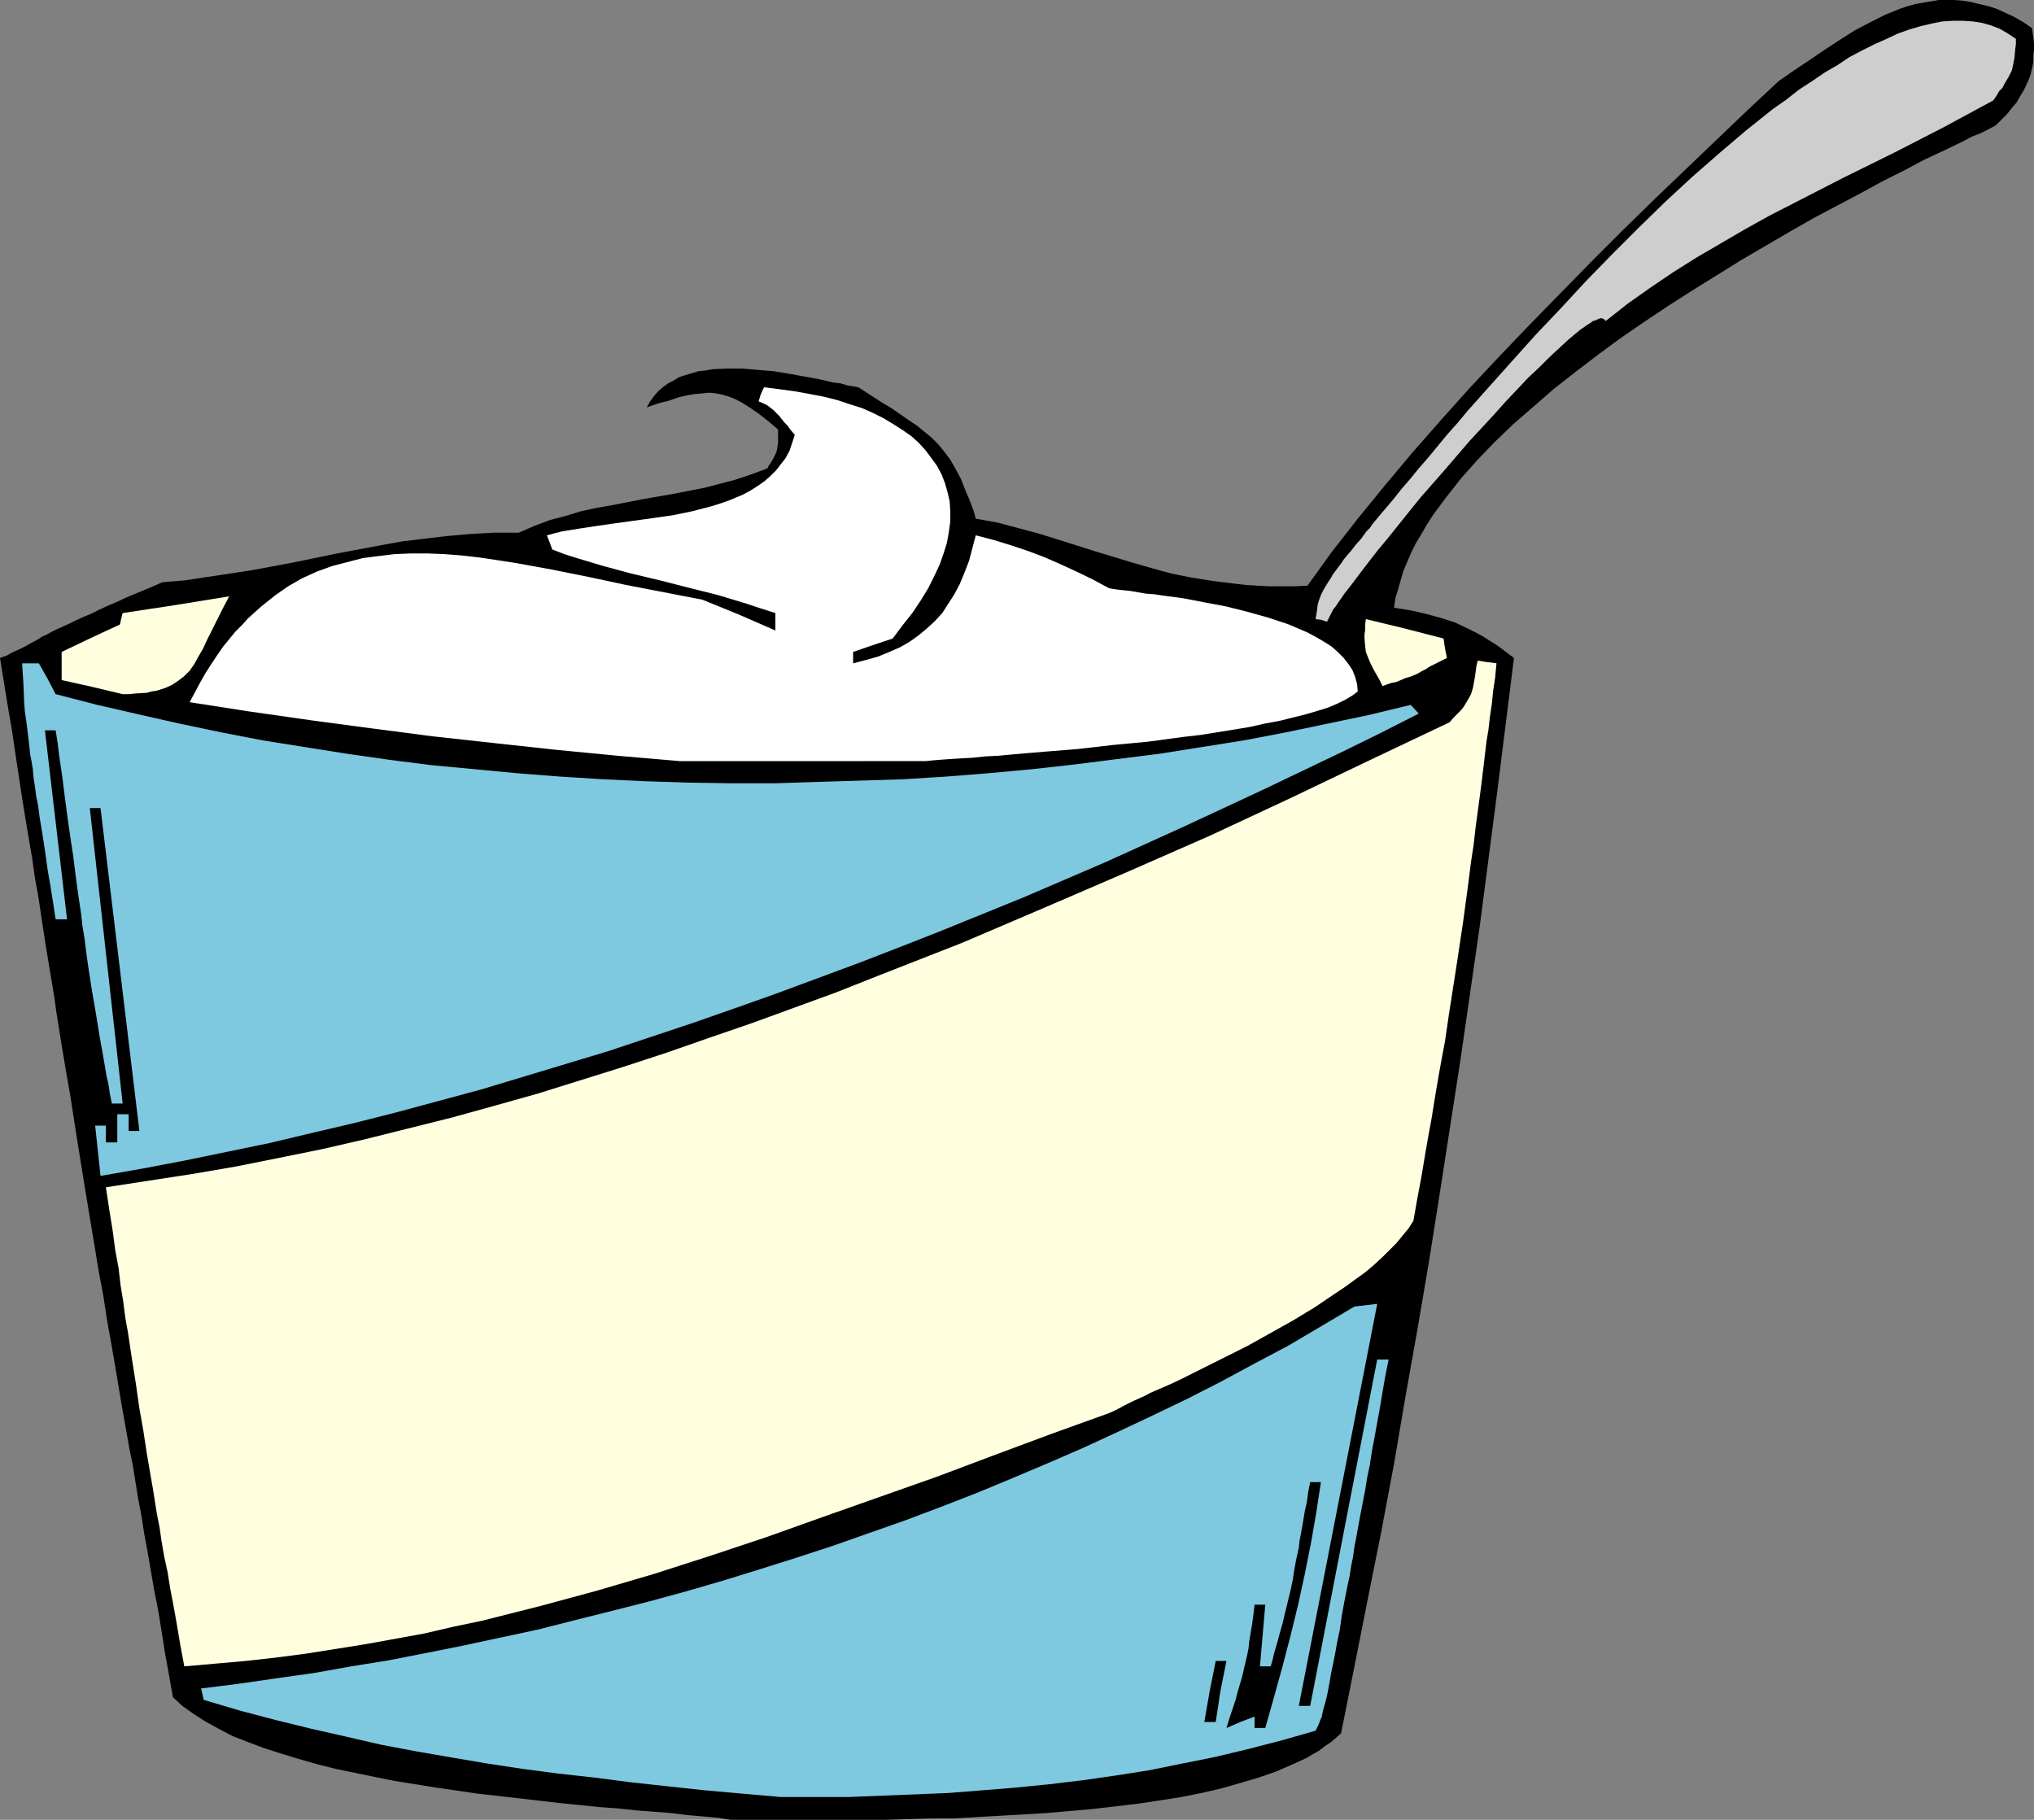 <?xml version="1.0" encoding="UTF-8" standalone="no"?>
<svg
   version="1.0"
   width="129.766mm"
   height="116.101mm"
   id="svg10"
   sodipodi:docname="Sour Cream 2.wmf"
   xmlns:inkscape="http://www.inkscape.org/namespaces/inkscape"
   xmlns:sodipodi="http://sodipodi.sourceforge.net/DTD/sodipodi-0.dtd"
   xmlns="http://www.w3.org/2000/svg"
   xmlns:svg="http://www.w3.org/2000/svg">
  <rect width="100%" height="100%" fill="#808080" stroke="none"/>
  <sodipodi:namedview
     id="namedview10"
     pagecolor="#ffffff"
     bordercolor="#000000"
     borderopacity="0.25"
     inkscape:showpageshadow="2"
     inkscape:pageopacity="0.0"
     inkscape:pagecheckerboard="0"
     inkscape:deskcolor="#d1d1d1"
     inkscape:document-units="mm" />
  <defs
     id="defs1">
    <pattern
       id="WMFhbasepattern"
       patternUnits="userSpaceOnUse"
       width="6"
       height="6"
       x="0"
       y="0" />
  </defs>
  <path
     style="fill:#000000;fill-opacity:1;fill-rule:evenodd;stroke:none"
     d="m 176.144,438.809 -3.07,-0.485 -3.555,-0.323 -3.717,-0.323 -3.878,-0.485 -4.202,-0.323 -4.202,-0.323 -4.525,-0.485 -4.525,-0.323 -4.686,-0.485 -4.848,-0.485 -9.696,-1.131 -10.019,-1.131 -10.019,-1.454 -10.019,-1.616 -4.848,-0.969 -4.686,-0.969 -4.686,-0.969 -4.525,-1.131 -4.525,-1.293 -4.202,-1.293 -4.04,-1.293 -3.878,-1.454 -3.717,-1.454 -3.394,-1.777 -3.232,-1.777 -2.747,-1.777 -2.747,-1.939 -2.262,-2.1 -0.97,-5.493 -0.97,-5.332 -0.808,-5.17 -0.808,-5.008 -0.97,-4.847 -0.808,-4.685 -0.808,-4.685 -0.808,-4.362 -0.646,-4.201 -0.808,-4.201 -0.646,-4.039 -0.646,-4.039 -0.808,-3.878 -0.646,-3.716 -1.293,-7.27 -1.131,-6.786 -1.131,-6.624 -1.131,-6.301 -0.97,-6.301 -1.131,-5.978 -0.97,-5.978 -1.939,-11.633 -1.939,-11.956 -0.97,-6.139 -0.97,-6.301 -1.131,-6.463 -1.131,-6.786 -1.131,-7.109 -0.485,-3.554 -0.646,-3.878 -0.646,-3.878 -0.646,-3.878 -0.646,-4.201 -0.646,-4.201 -0.646,-4.362 -0.808,-4.362 -0.646,-4.685 -0.808,-4.685 -0.808,-4.847 L 5.333,192.423 4.525,187.091 3.717,181.76 2.909,176.267 1.939,170.612 0.97,164.634 0,158.656 l 1.778,-0.646 0.808,-0.485 0.97,-0.485 1.131,-0.485 1.293,-0.646 1.454,-0.808 1.778,-0.969 0.97,-0.646 1.131,-0.485 1.131,-0.646 1.293,-0.646 1.454,-0.646 1.454,-0.646 1.616,-0.808 1.778,-0.808 1.939,-0.808 1.939,-0.969 2.101,-0.969 2.262,-0.969 2.424,-1.131 2.747,-1.131 2.747,-1.131 2.909,-1.293 5.656,-0.485 5.333,-0.808 5.333,-0.808 5.333,-0.808 10.342,-1.939 10.181,-2.1 10.342,-1.939 5.333,-0.969 5.333,-0.646 5.494,-0.646 5.494,-0.485 5.818,-0.323 h 5.979 l 3.717,-1.616 3.878,-1.454 3.717,-0.969 3.717,-1.131 3.717,-0.808 3.717,-0.646 7.434,-1.454 7.434,-1.293 7.434,-1.454 3.717,-0.969 3.717,-0.969 3.878,-1.293 3.878,-1.454 0.323,-0.646 0.485,-0.646 0.646,-1.131 0.485,-0.969 0.323,-0.808 0.162,-0.969 0.162,-0.969 v -1.454 -1.777 l -1.131,-0.969 -1.131,-0.969 -2.262,-1.777 -2.101,-1.454 -1.778,-1.131 -1.778,-0.969 -1.616,-0.646 -1.616,-0.485 -1.616,-0.323 -1.616,-0.162 -1.616,0.162 -1.778,0.162 -1.939,0.323 -2.101,0.485 -2.262,0.808 -2.586,0.646 -2.747,0.969 0.808,-1.454 0.97,-1.293 0.97,-1.131 1.131,-0.969 1.293,-0.969 1.293,-0.646 1.293,-0.808 1.454,-0.485 1.616,-0.485 1.616,-0.485 1.616,-0.162 1.778,-0.323 3.555,-0.162 h 3.717 l 3.717,0.323 3.878,0.323 3.878,0.646 3.555,0.646 3.555,0.646 3.394,0.808 1.616,0.162 1.616,0.485 2.747,0.485 2.747,1.777 2.747,1.777 2.424,1.454 2.101,1.454 2.101,1.454 1.939,1.293 1.778,1.454 1.778,1.454 1.616,1.616 1.454,1.777 1.454,1.939 1.293,2.262 1.293,2.423 1.131,2.908 0.646,1.454 0.646,1.616 0.646,1.777 0.485,1.777 5.333,0.969 4.848,1.293 4.848,1.293 4.686,1.454 9.211,2.908 9.05,2.747 4.525,1.293 4.686,1.293 4.848,0.969 5.171,0.808 5.171,0.646 2.747,0.323 2.747,0.162 2.909,0.162 h 2.909 3.07 l 3.232,-0.162 5.818,-8.078 6.302,-8.078 6.464,-7.917 6.626,-7.917 6.949,-7.917 6.949,-7.755 7.272,-7.755 7.434,-7.755 7.434,-7.594 7.434,-7.594 7.434,-7.432 7.595,-7.432 7.595,-7.27 7.434,-7.109 7.434,-7.109 7.434,-6.947 3.717,-2.585 3.878,-2.585 3.555,-2.423 3.717,-2.423 3.555,-2.262 3.717,-1.939 3.555,-1.777 3.555,-1.454 1.939,-0.646 1.778,-0.485 1.778,-0.323 1.939,-0.323 L 467.508,0 h 1.778 1.939 l 2.101,0.162 1.939,0.323 1.939,0.485 2.101,0.485 2.101,0.646 2.101,0.969 2.101,0.969 2.262,1.293 2.101,1.454 0.485,3.554 v 1.616 l -0.162,1.454 v 1.616 l -0.323,1.454 -0.323,1.454 -0.485,1.293 -0.646,1.454 -0.646,1.293 -0.808,1.293 -0.808,1.454 -1.131,1.293 -1.131,1.454 -1.293,1.293 -1.454,1.454 -1.778,0.969 -1.939,0.969 -2.101,0.808 -2.101,1.131 -4.363,2.1 -4.848,2.262 -4.848,2.585 -5.171,2.585 -5.333,2.908 -5.494,2.908 -5.818,3.07 -5.656,3.231 -5.818,3.393 -5.818,3.393 -5.979,3.716 -5.979,3.716 -5.818,3.716 -5.818,3.878 -5.656,3.878 -5.494,4.039 -5.494,4.201 -5.171,4.039 -5.01,4.362 -4.848,4.201 -4.525,4.362 -4.202,4.362 -3.878,4.362 -3.555,4.524 -3.232,4.362 -1.454,2.262 -1.293,2.262 -1.293,2.1 -1.131,2.262 -0.97,2.262 -0.97,2.262 -0.646,2.262 -0.646,2.262 -0.646,2.1 -0.323,2.262 4.04,0.646 3.555,0.808 3.555,0.969 3.555,1.131 3.394,1.616 1.616,0.808 1.778,0.969 1.778,1.131 1.778,1.131 1.939,1.454 1.939,1.454 -4.04,32.313 -4.202,32.313 -4.686,32.474 -5.01,32.313 -2.586,16.318 -2.747,16.156 -2.909,16.318 -2.747,16.156 -3.07,16.318 -3.232,16.156 -3.232,16.318 -3.232,16.156 -1.293,1.131 -1.131,0.969 -1.454,0.969 -1.454,1.131 -1.454,0.808 -1.616,0.969 -3.555,1.616 -3.717,1.616 -4.202,1.454 -4.363,1.293 -4.525,1.293 -4.848,1.131 -4.848,0.969 -5.171,0.808 -5.333,0.808 -5.494,0.646 -5.494,0.646 -11.15,0.969 -11.15,0.646 -11.312,0.646 h -5.333 l -5.333,0.162 -5.333,0.162 h -5.01 -5.01 -9.211 -4.202 -4.04 -3.717 z"
     id="path1" />
  <path
     style="fill:#7fc9e0;fill-opacity:1;fill-rule:evenodd;stroke:none"
     d="m 188.264,433.316 -9.211,-0.808 -9.05,-0.808 -9.05,-0.969 -8.888,-0.969 -8.726,-1.131 -8.726,-0.969 -8.565,-1.131 -8.565,-1.293 -8.565,-1.454 -8.403,-1.454 -8.565,-1.616 -8.403,-1.939 -8.565,-1.939 -8.565,-2.1 -8.565,-2.262 -8.726,-2.585 -0.323,-1.454 -0.323,-1.293 9.05,-1.131 8.888,-1.293 9.211,-1.293 9.05,-1.616 9.05,-1.454 9.05,-1.777 8.888,-1.777 9.05,-1.939 9.05,-1.939 8.888,-2.262 9.05,-2.262 8.888,-2.262 8.888,-2.423 8.888,-2.585 8.888,-2.747 8.726,-2.747 8.888,-2.908 8.726,-3.07 8.726,-3.07 8.565,-3.231 8.726,-3.393 8.565,-3.554 8.403,-3.554 8.565,-3.716 8.403,-3.878 8.242,-3.878 8.403,-4.039 8.242,-4.201 8.08,-4.362 8.242,-4.362 7.918,-4.685 7.918,-4.685 2.747,-0.323 2.747,-0.323 -18.907,96.939 h 2.747 l 8.08,-41.845 8.08,-41.684 h 2.747 l -0.808,4.039 -0.646,3.716 -0.646,3.878 -0.646,3.554 -0.646,3.554 -0.646,3.393 -0.485,3.231 -0.646,3.07 -0.485,3.07 -1.131,5.816 -0.485,2.585 -0.485,2.747 -0.485,2.423 -0.323,2.423 -0.485,2.423 -0.323,2.1 -0.485,2.262 -0.808,4.039 -0.646,3.554 -0.485,3.393 -0.646,3.07 -0.485,2.747 -0.485,2.423 -0.485,2.262 -0.323,1.939 -0.323,1.777 -0.323,1.616 -0.323,1.293 -0.323,1.131 -0.323,1.131 -0.162,0.808 -0.162,0.808 -0.323,0.646 -0.162,0.485 -0.323,0.808 -0.646,1.293 -7.918,2.262 -8.08,2.1 -8.08,1.939 -8.08,1.616 -7.918,1.616 -8.242,1.293 -7.918,1.131 -8.08,0.969 -8.08,0.808 -8.08,0.646 -8.08,0.646 -8.08,0.323 -8.08,0.323 -8.08,0.323 z"
     id="path2" />
  <path
     style="fill:#000000;fill-opacity:1;fill-rule:evenodd;stroke:none"
     d="m 295.728,416.674 0.808,-2.585 0.808,-2.423 0.646,-1.939 0.485,-1.939 0.485,-1.616 0.485,-1.616 0.646,-2.747 0.646,-2.747 0.323,-1.616 0.162,-1.616 0.323,-1.939 0.323,-1.939 0.323,-2.262 0.323,-2.747 h 2.586 l -0.646,7.432 -0.646,7.432 h 2.586 l 0.485,-1.616 0.323,-1.454 0.808,-2.747 0.646,-2.423 0.646,-2.262 0.485,-2.1 0.485,-1.939 0.97,-4.039 0.485,-2.262 0.323,-2.262 0.485,-2.585 0.646,-2.908 0.162,-1.616 0.323,-1.616 0.323,-1.777 0.323,-1.939 0.323,-1.939 0.485,-2.1 0.323,-2.423 0.485,-2.423 h 2.586 l -1.131,7.432 -1.293,7.432 -1.454,7.27 -1.616,7.432 -1.778,7.27 -1.939,7.432 -2.101,7.594 -2.101,7.432 h -2.586 v -2.747 l -3.394,1.293 z"
     id="path3" />
  <path
     style="fill:#000000;fill-opacity:1;fill-rule:evenodd;stroke:none"
     d="m 290.395,415.22 1.293,-7.432 1.454,-7.27 h 2.586 l -1.454,7.27 -1.131,7.432 z"
     id="path4" />
  <path
     style="fill:#ffffe0;fill-opacity:1;fill-rule:evenodd;stroke:none"
     d="m 44.44,401.81 -0.97,-5.17 -0.808,-4.847 -0.808,-4.524 -0.808,-4.201 -0.646,-4.039 -0.808,-3.716 -0.646,-3.716 -0.485,-3.393 -0.646,-3.231 -0.485,-3.07 -0.485,-3.07 -0.485,-2.747 -0.97,-5.655 -0.808,-5.332 -0.97,-5.493 -0.808,-5.655 -0.485,-3.07 -0.485,-3.07 -0.485,-3.231 -0.485,-3.231 -0.646,-3.554 -0.485,-3.878 -0.646,-3.878 -0.485,-4.201 -0.808,-4.362 -0.646,-4.847 -0.808,-5.008 -0.808,-5.332 10.504,-1.616 10.504,-1.616 10.342,-1.777 10.504,-2.1 10.342,-2.1 10.504,-2.423 10.342,-2.585 10.342,-2.585 10.504,-2.908 10.342,-2.908 10.342,-3.231 10.342,-3.231 10.342,-3.393 10.181,-3.554 10.342,-3.554 10.181,-3.716 10.181,-3.716 10.181,-4.039 20.2,-7.917 20.038,-8.563 19.877,-8.563 19.877,-8.724 19.392,-9.048 19.23,-9.209 19.069,-9.048 0.97,-1.131 0.97,-0.969 0.808,-0.808 0.646,-0.808 0.485,-0.808 0.485,-0.808 0.808,-1.454 0.485,-1.616 0.323,-1.777 0.162,-0.969 0.162,-1.131 0.162,-1.293 0.323,-1.293 2.101,0.323 2.424,0.323 -0.323,3.393 -0.485,3.231 -0.323,3.231 -0.485,3.231 -0.323,2.908 -0.485,2.908 -0.646,5.493 -0.646,5.332 -0.646,4.847 -0.646,4.685 -0.485,4.362 -0.646,4.201 -0.485,3.878 -0.485,3.716 -0.485,3.554 -0.485,3.554 -0.485,3.231 -0.97,6.463 -1.939,12.44 -0.97,6.624 -0.646,3.393 -0.646,3.554 -0.646,3.716 -0.646,3.878 -0.646,4.039 -0.808,4.362 -0.808,4.685 -0.808,4.847 -0.97,5.17 -0.97,5.493 -1.131,1.777 -1.454,1.777 -1.454,1.777 -1.778,1.777 -1.778,1.777 -1.939,1.777 -2.101,1.777 -2.262,1.616 -2.424,1.777 -2.424,1.616 -5.01,3.393 -5.333,3.231 -5.494,3.07 -5.494,3.07 -5.494,2.747 -5.494,2.747 -5.171,2.585 -2.424,1.131 -2.586,1.131 -2.262,0.969 -1.131,0.646 -1.131,0.485 -2.101,0.969 -1.939,0.969 -1.778,0.969 -1.778,0.808 -13.898,5.008 -13.898,5.17 -13.736,5.17 -13.736,4.847 -13.736,4.847 -13.574,4.847 -13.574,4.524 -13.574,4.362 -13.736,4.039 -13.736,3.716 -14.059,3.554 -6.949,1.454 -6.949,1.616 -7.11,1.293 -7.11,1.293 -7.11,1.131 -7.11,1.131 -7.434,0.969 -7.272,0.808 -7.272,0.646 z"
     id="path5" />
  <path
     style="fill:#7fc9e0;fill-opacity:1;fill-rule:evenodd;stroke:none"
     d="m 24.24,283.545 -1.293,-12.117 h 2.586 v 4.039 h 2.747 v -6.786 h 2.747 v 4.039 h 2.586 l -4.686,-38.937 -4.686,-38.937 h -2.586 l 7.918,71.25 h -2.586 l -0.485,-2.262 -0.323,-2.262 -0.485,-2.1 -0.323,-1.939 -0.646,-3.716 -0.646,-3.554 -1.131,-6.947 -0.646,-3.716 -0.323,-1.939 -0.323,-2.1 -0.323,-2.1 -0.323,-2.262 -0.323,-2.423 -0.323,-2.585 -0.485,-2.908 -0.323,-2.908 -0.485,-3.231 -0.485,-3.393 -0.485,-3.716 -0.485,-3.878 -0.646,-4.201 -0.646,-4.524 -0.646,-4.847 -0.646,-5.17 -0.808,-5.493 -0.323,-2.747 -0.485,-3.07 h -2.586 l 5.333,45.561 h -2.747 l -0.646,-4.201 -0.646,-4.039 -0.646,-3.716 -0.485,-3.554 -0.485,-3.231 -0.485,-3.07 L 9.534,196.947 9.211,194.362 8.726,191.938 8.403,189.515 8.08,187.415 7.918,185.476 7.595,183.537 7.272,181.921 7.11,180.306 6.949,178.852 6.626,176.105 6.302,173.682 5.979,171.42 5.818,169.319 5.656,164.957 5.494,162.534 5.333,159.949 h 4.04 l 2.101,3.716 1.939,3.716 10.019,2.585 9.858,2.262 10.019,2.262 10.019,2.1 10.019,1.939 10.181,1.616 10.181,1.616 10.181,1.454 10.181,1.293 10.342,0.969 10.181,0.969 10.342,0.808 10.342,0.646 10.342,0.485 10.342,0.323 10.342,0.162 h 10.504 l 10.342,-0.323 10.342,-0.323 10.342,-0.323 10.342,-0.646 10.181,-0.808 10.504,-0.969 10.181,-1.131 10.181,-1.293 10.342,-1.293 10.181,-1.616 10.181,-1.616 10.181,-1.939 10.019,-2.1 10.019,-2.1 10.019,-2.423 1.939,2.1 -9.211,4.685 -9.211,4.524 -18.907,9.048 -19.069,8.886 -19.23,8.724 -19.554,8.401 -19.877,8.078 -9.858,3.878 -10.019,3.878 -10.019,3.716 -10.019,3.716 -10.019,3.554 -10.181,3.554 -10.181,3.393 -10.181,3.393 -10.181,3.07 -10.181,3.07 -10.181,3.07 -10.181,2.747 -10.181,2.747 -10.181,2.585 -10.342,2.423 -10.181,2.423 -10.181,2.1 -10.181,2.1 -10.181,1.939 z"
     id="path6" />
  <path
     style="fill:#ffffff;fill-opacity:1;fill-rule:evenodd;stroke:none"
     d="m 164.024,183.537 -15.029,-1.293 -15.029,-1.454 -14.867,-1.616 -14.706,-1.616 -14.867,-1.939 -14.544,-1.939 -14.706,-2.1 -14.544,-2.262 1.293,-2.423 1.293,-2.423 1.293,-2.262 1.454,-2.262 1.293,-1.939 1.454,-2.1 1.454,-1.777 1.454,-1.777 1.616,-1.616 1.454,-1.616 1.616,-1.454 1.616,-1.454 3.232,-2.585 3.232,-2.262 3.394,-1.939 3.555,-1.616 3.555,-1.293 3.717,-0.969 3.717,-0.969 3.717,-0.485 4.04,-0.485 3.878,-0.162 h 4.04 l 4.04,0.162 4.202,0.323 4.202,0.485 4.363,0.646 4.202,0.646 8.888,1.616 8.888,1.777 9.05,1.939 9.211,1.777 9.211,1.777 8.726,3.554 8.888,3.878 v -4.201 l -3.555,-1.131 -3.394,-1.131 -6.949,-2.1 -7.11,-1.777 -6.949,-1.777 -6.787,-1.616 -6.626,-1.777 -3.232,-0.969 -3.232,-0.969 -3.07,-0.969 -2.909,-1.131 -0.646,-1.777 -0.646,-1.616 1.778,-0.485 1.939,-0.485 4.04,-0.646 4.202,-0.646 4.525,-0.646 9.373,-1.293 4.525,-0.646 4.686,-0.969 4.363,-1.131 2.101,-0.646 1.939,-0.646 1.939,-0.808 1.939,-0.808 1.778,-0.969 1.778,-1.131 1.616,-1.131 1.454,-1.293 1.293,-1.293 1.131,-1.454 1.131,-1.454 0.97,-1.777 0.646,-1.939 0.646,-1.939 -0.97,-1.131 -0.808,-1.131 -0.808,-0.808 -0.646,-0.808 -0.485,-0.646 -0.485,-0.485 -0.97,-0.969 -0.808,-0.646 -0.646,-0.485 -0.97,-0.485 -1.131,-0.485 0.485,-1.616 0.808,-1.777 3.878,0.485 3.555,0.485 3.555,0.646 3.394,0.646 3.232,0.808 2.909,0.969 3.07,0.969 2.586,1.131 2.586,1.293 2.424,1.454 2.262,1.454 2.101,1.454 1.778,1.616 1.616,1.777 1.454,1.939 1.293,1.777 1.131,2.1 0.808,2.1 0.646,2.262 0.485,2.1 0.162,2.423 v 2.423 l -0.323,2.423 -0.485,2.747 -0.808,2.585 -0.97,2.747 -1.293,2.747 -1.454,2.908 -1.778,2.908 -1.939,2.908 -2.424,3.07 -2.424,3.231 -2.424,0.808 -2.424,0.808 -4.686,1.616 v 2.747 l 3.07,-0.808 2.909,-0.808 2.747,-1.131 2.586,-1.131 2.262,-1.293 2.262,-1.616 1.939,-1.616 1.939,-1.777 1.778,-1.939 1.454,-2.262 1.454,-2.262 1.293,-2.423 1.131,-2.747 1.131,-2.908 0.808,-3.07 0.808,-3.07 4.363,1.131 4.202,1.293 3.878,1.293 3.878,1.454 3.717,1.616 3.878,1.777 4.04,1.939 2.101,1.131 2.101,1.131 0.97,0.162 1.131,0.162 1.454,0.162 1.616,0.162 1.778,0.323 1.939,0.323 2.101,0.162 2.101,0.323 2.424,0.323 2.424,0.323 5.01,0.969 5.171,0.969 5.171,1.293 5.171,1.454 2.424,0.808 2.424,0.808 2.262,0.969 2.262,0.969 2.101,1.131 1.939,1.131 1.778,1.131 1.454,1.293 1.454,1.454 1.131,1.454 0.97,1.454 0.646,1.616 0.485,1.777 0.162,1.777 -0.646,0.485 -0.646,0.485 -1.616,0.969 -1.939,0.969 -2.262,0.969 -2.586,0.808 -2.747,0.808 -3.232,0.808 -3.232,0.808 -3.555,0.646 -3.555,0.808 -3.878,0.646 -4.04,0.646 -4.04,0.646 -4.202,0.485 -8.403,1.131 -8.565,0.808 -8.403,0.969 -4.04,0.323 -4.04,0.323 -3.878,0.323 -3.717,0.323 -3.394,0.323 -3.232,0.162 -3.07,0.323 -2.909,0.162 -2.586,0.162 -2.262,0.162 -1.939,0.162 -1.616,0.162 z"
     id="path7" />
  <path
     style="fill:#ffffe0;fill-opacity:1;fill-rule:evenodd;stroke:none"
     d="m 29.573,167.381 -7.434,-1.777 -7.272,-1.616 v -6.786 l 7.11,-3.393 6.949,-3.231 0.323,-1.454 0.323,-1.293 12.766,-1.939 12.928,-2.1 -1.616,3.07 -1.293,2.585 -1.293,2.585 -1.131,2.262 -0.97,2.1 -1.131,1.939 -0.97,1.777 -1.131,1.616 -1.293,1.293 -1.454,1.131 -1.454,0.969 -1.778,0.808 -2.101,0.646 -1.131,0.162 -1.131,0.323 -2.747,0.162 -1.454,0.162 z"
     id="path8" />
  <path
     style="fill:#ffffe0;fill-opacity:1;fill-rule:evenodd;stroke:none"
     d="m 333.38,165.442 -0.808,-1.616 -0.646,-1.131 -0.646,-1.131 -0.485,-0.969 -0.485,-0.969 -0.323,-0.808 -0.646,-1.616 -0.162,-1.454 -0.162,-1.777 v -0.969 l 0.162,-1.131 v -1.293 l 0.162,-1.293 9.373,2.262 9.373,2.423 0.323,2.262 0.485,2.423 -1.616,0.808 -1.293,0.646 -1.293,0.646 -0.97,0.646 -0.97,0.485 -0.808,0.485 -1.454,0.646 -1.616,0.485 -1.454,0.646 -0.808,0.323 -0.97,0.162 -0.97,0.323 z"
     id="path9" />
  <path
     style="fill:#cecece;fill-opacity:1;fill-rule:evenodd;stroke:none"
     d="m 319.968,149.932 -1.454,-0.485 -1.293,-0.162 0.162,-0.969 0.162,-0.969 0.162,-1.454 0.323,-1.131 0.485,-1.293 0.646,-1.293 0.485,-0.808 0.485,-0.808 0.646,-0.969 0.646,-1.131 0.97,-1.293 0.97,-1.293 0.323,-0.485 0.323,-0.485 0.808,-0.969 0.97,-1.131 1.131,-1.454 1.293,-1.454 1.293,-1.777 0.808,-0.808 0.646,-0.969 1.616,-1.939 1.778,-2.1 1.778,-2.1 1.778,-2.262 2.101,-2.423 2.101,-2.585 2.262,-2.585 2.262,-2.747 2.262,-2.747 2.586,-2.908 2.424,-2.908 5.333,-5.978 5.494,-6.139 5.656,-6.301 6.141,-6.463 5.979,-6.463 6.302,-6.463 6.302,-6.301 6.464,-6.301 6.464,-5.978 6.464,-5.655 6.464,-5.493 3.232,-2.585 3.232,-2.585 3.232,-2.262 3.07,-2.423 3.232,-2.1 3.07,-2.1 3.07,-1.777 2.909,-1.939 3.07,-1.616 2.909,-1.454 2.909,-1.293 2.747,-1.293 2.747,-0.969 2.747,-0.808 2.747,-0.646 2.424,-0.485 2.586,-0.162 h 2.424 l 2.424,0.162 2.101,0.323 2.262,0.646 2.101,0.808 1.939,1.131 1.939,1.293 v 1.293 l -0.162,1.131 -0.162,1.939 -0.323,1.777 -0.323,1.454 -0.808,1.616 -0.97,1.616 -0.485,0.969 -0.808,0.808 -0.646,1.131 -0.808,1.131 -11.958,6.463 -11.958,6.139 -12.12,5.978 -11.958,6.139 -5.979,3.07 -5.818,3.231 -5.818,3.393 -5.818,3.393 -5.656,3.554 -5.494,3.716 -5.494,3.878 -5.333,4.201 -0.323,-0.323 -0.162,-0.162 -0.485,-0.162 h -0.323 l -0.485,0.162 -0.646,0.323 -0.646,0.162 -0.646,0.485 -0.808,0.485 -0.646,0.485 -0.97,0.646 -0.97,0.808 -1.939,1.616 -2.262,2.1 -2.262,2.1 -2.424,2.423 -2.747,2.585 -2.747,2.908 -2.747,2.908 -2.747,3.07 -5.979,6.463 -5.818,6.786 -5.818,6.624 -2.747,3.393 -2.586,3.231 -2.586,3.231 -2.424,2.908 -2.262,2.908 -2.101,2.747 -1.939,2.585 -1.778,2.262 -1.454,2.1 -0.646,0.969 -0.646,0.808 -0.485,0.969 -0.323,0.646 -0.323,0.646 z"
     id="path10" />
</svg>
